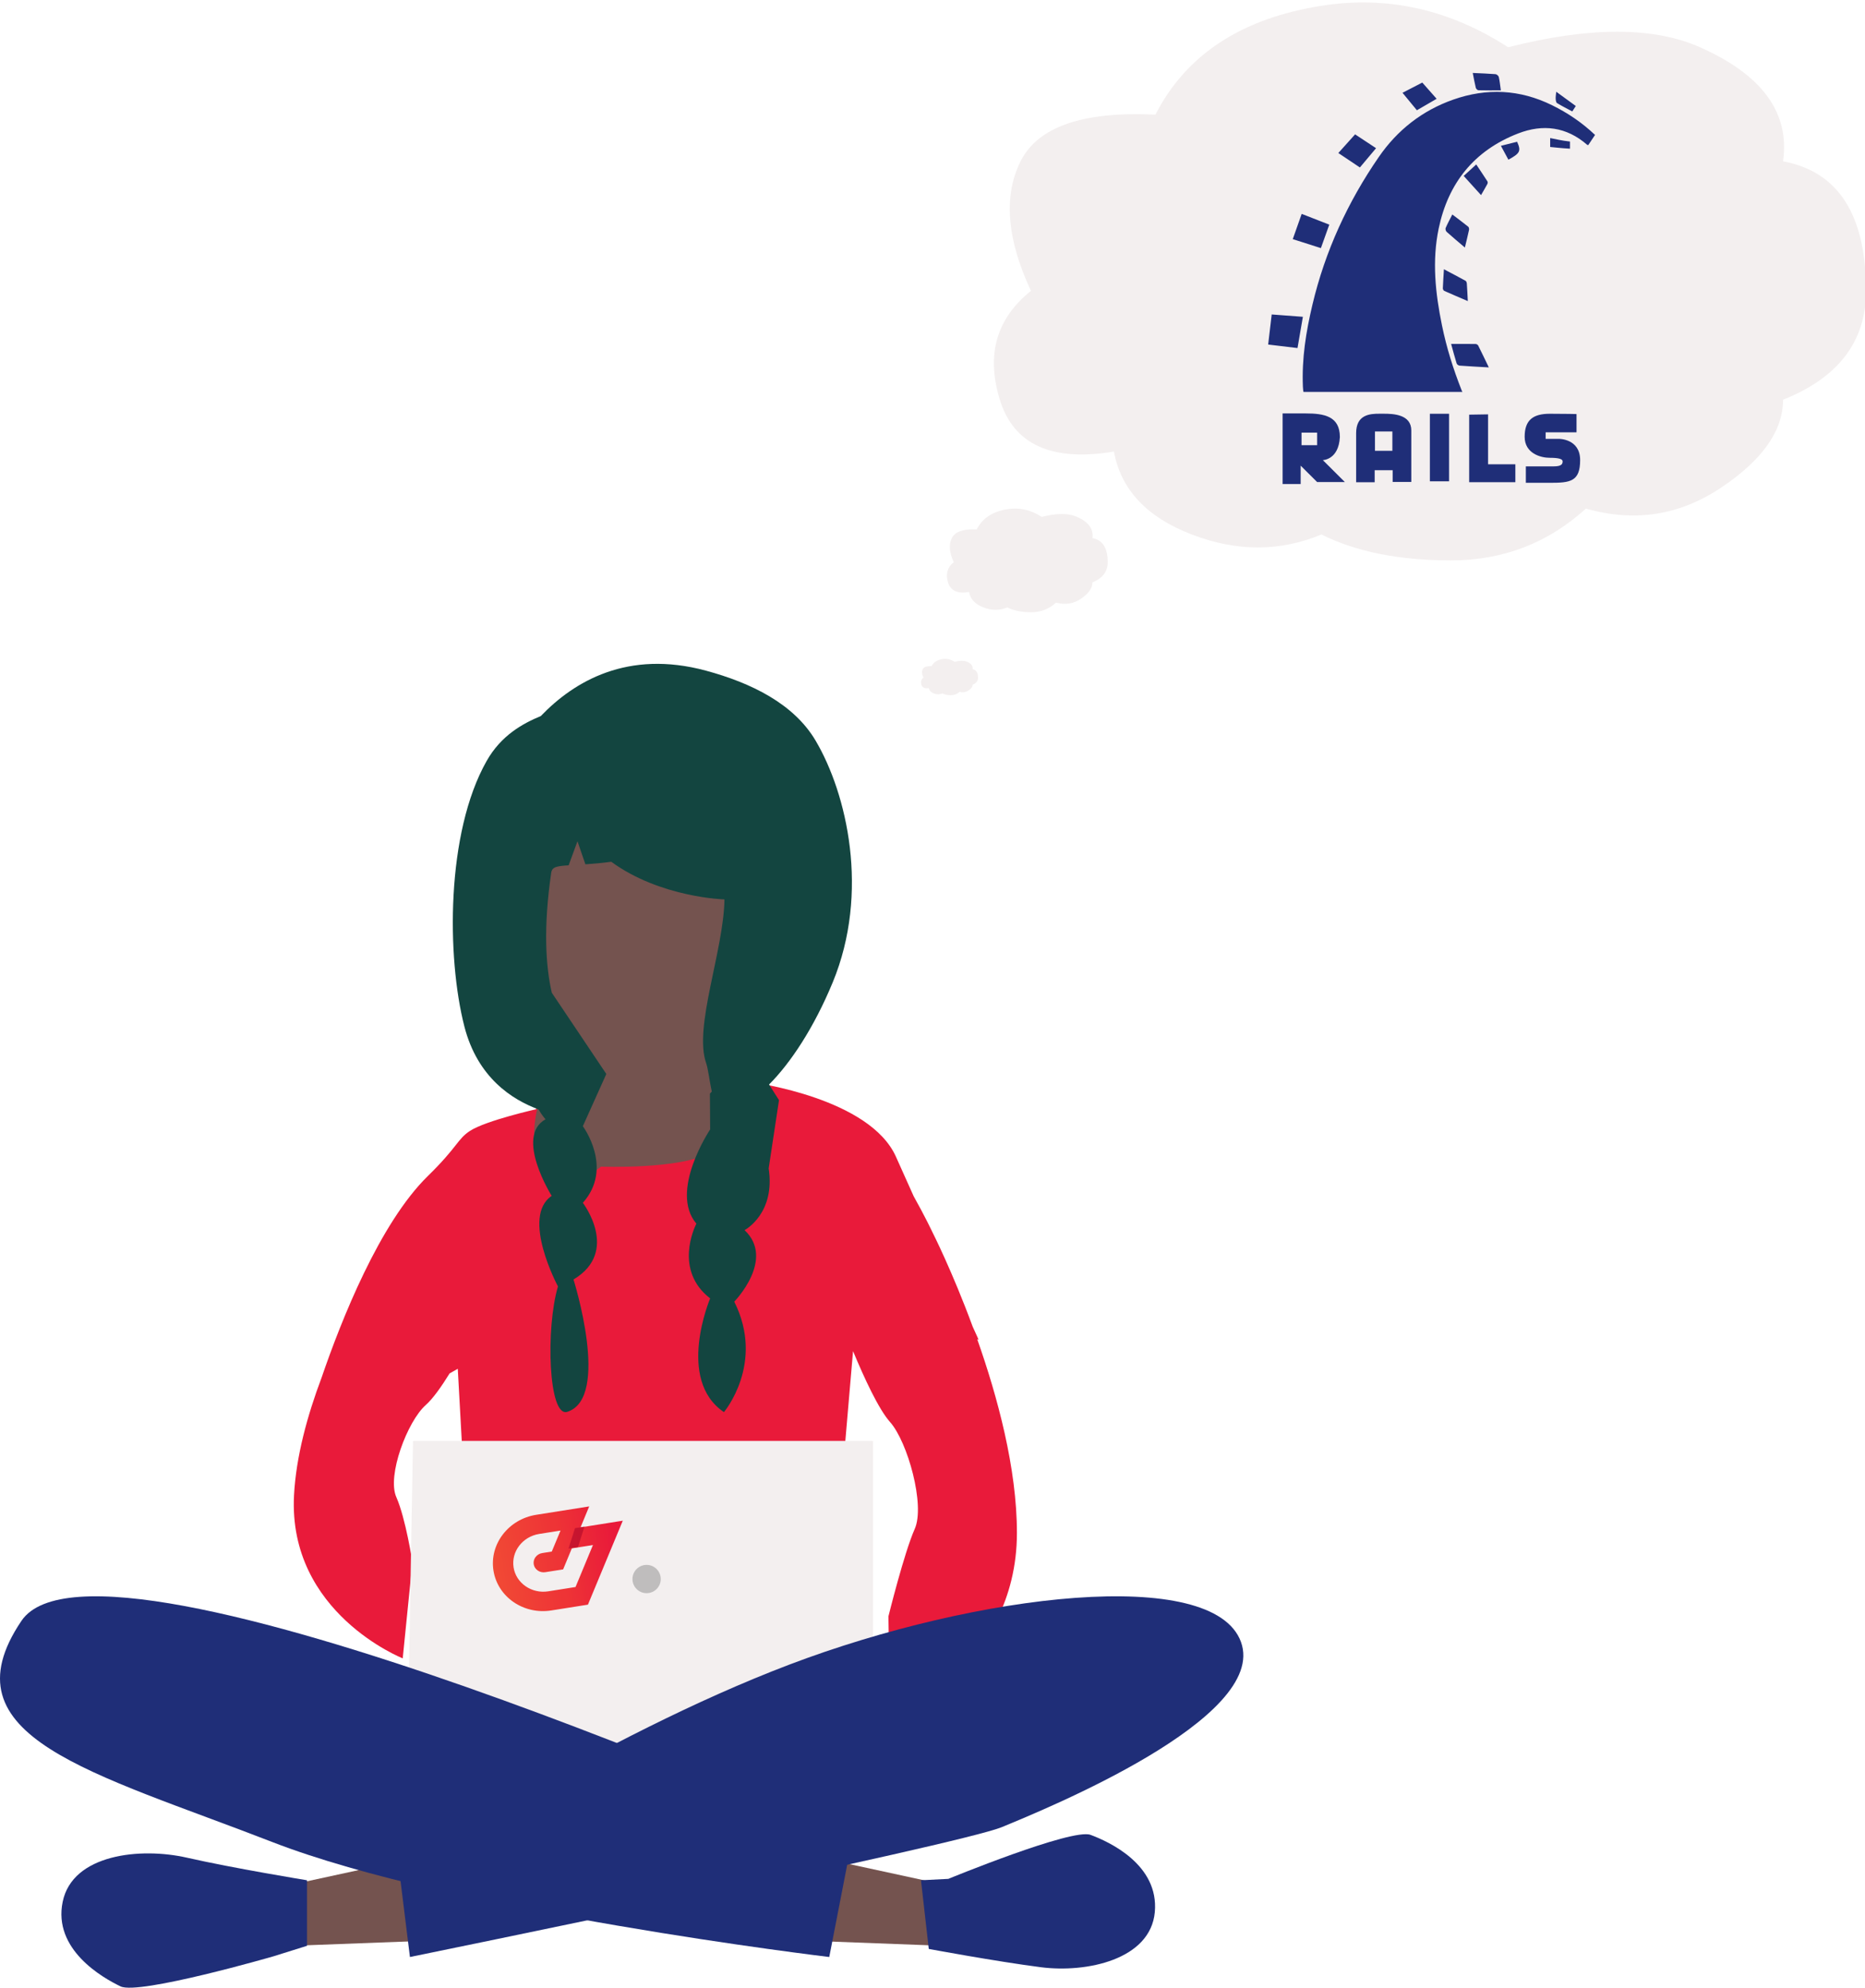 <?xml version="1.0" encoding="UTF-8"?>
<svg width="486px" height="518px" viewBox="0 0 486 518" version="1.1" xmlns="http://www.w3.org/2000/svg" xmlns:xlink="http://www.w3.org/1999/xlink">
    <title>Framework Girl 2 Rails</title>
    <defs>
        <linearGradient x1="0%" y1="103.333%" x2="100%" y2="103.333%" id="linearGradient-1">
            <stop stop-color="#F14A35" offset="0%"></stop>
            <stop stop-color="#EE3436" offset="47.462%"></stop>
            <stop stop-color="#EE3436" offset="50%"></stop>
            <stop stop-color="#E91A3A" offset="91.246%"></stop>
            <stop stop-color="#E91A3A" offset="100%"></stop>
        </linearGradient>
        <linearGradient x1="0%" y1="116.667%" x2="100.004%" y2="116.667%" id="linearGradient-2">
            <stop stop-color="#C7152F" offset="0%"></stop>
            <stop stop-color="#C6142F" offset="100%"></stop>
        </linearGradient>
    </defs>
    <g id="Framework-Girl-2-Rails" stroke="none" stroke-width="1" fill="none" fill-rule="evenodd">
        <g id="Jobsearch-Thought" transform="translate(240, 0)" fill="#F3EFEF">
            <g id="Bubbles" transform="translate(0, 0.643)">
                <path d="M138.138,145.398 C151.655,145.398 163.369,140.896 173.281,131.891 C185.896,135.493 197.611,133.692 208.424,126.488 C219.237,119.284 224.644,111.63 224.644,103.525 C239.061,97.791 246.27,88.336 246.27,75.159 C246.27,55.348 239.061,44.092 224.644,41.391 C226.446,28.784 219.237,18.878 203.017,11.674 C190.875,6.281 174.204,6.281 153.006,11.674 C137.688,1.769 121.468,-1.833 104.347,0.868 C83.5,4.158 69.083,13.613 61.094,29.234 C42.171,28.334 30.457,32.386 25.951,41.391 C21.446,50.396 22.347,61.652 28.655,75.159 C19.644,82.363 16.94,91.819 20.545,103.525 C24.149,115.232 34.061,119.734 50.281,117.033 C52.083,126.938 58.841,134.142 70.556,138.644 C82.27,143.147 93.534,143.147 104.347,138.644 C113.358,143.147 124.622,145.398 138.138,145.398 Z" id="Combined-Shape"></path>
                <path d="M28.723,158.906 C31.215,158.906 33.375,158.069 35.203,156.396 C37.528,157.065 39.688,156.731 41.682,155.392 C43.675,154.054 44.672,152.631 44.672,151.126 C47.33,150.06 48.659,148.304 48.659,145.855 C48.659,142.174 47.33,140.083 44.672,139.581 C45.004,137.239 43.675,135.398 40.685,134.06 C38.446,133.058 35.373,133.058 31.465,134.06 C28.64,132.219 25.65,131.55 22.493,132.052 C18.65,132.663 15.992,134.42 14.519,137.322 C11.03,137.155 8.871,137.908 8.04,139.581 C7.209,141.254 7.375,143.346 8.538,145.855 C6.877,147.194 6.379,148.951 7.043,151.126 C7.708,153.301 9.535,154.137 12.525,153.635 C12.858,155.476 14.104,156.814 16.263,157.651 C18.423,158.487 20.5,158.487 22.493,157.651 C24.155,158.487 26.231,158.906 28.723,158.906 Z" id="Combined-Shape-Copy"></path>
                <path d="M7.794,180.518 C8.678,180.518 9.445,180.225 10.093,179.639 C10.918,179.873 11.685,179.756 12.392,179.288 C13.1,178.819 13.453,178.322 13.453,177.795 C14.397,177.422 14.868,176.807 14.868,175.95 C14.868,174.662 14.397,173.93 13.453,173.754 C13.571,172.934 13.1,172.29 12.039,171.822 C11.244,171.471 10.154,171.471 8.767,171.822 C7.765,171.177 6.704,170.943 5.583,171.119 C4.22,171.333 3.276,171.948 2.754,172.963 C1.516,172.905 0.75,173.168 0.455,173.754 C0.16,174.34 0.219,175.072 0.632,175.95 C0.042,176.418 -0.135,177.033 0.101,177.795 C0.337,178.556 0.985,178.849 2.046,178.673 C2.164,179.317 2.606,179.786 3.373,180.078 C4.139,180.371 4.876,180.371 5.583,180.078 C6.173,180.371 6.91,180.518 7.794,180.518 Z" id="Combined-Shape-Copy-2"></path>
            </g>
        </g>
        <g id="Laptop-Girl" transform="translate(0, 173)">
            <path d="M186.326,101.037 L186.537,119.748 L203,123.361 C203,123.361 192.462,151.051 162.598,146.493 C132.748,141.935 139.745,115.779 139.745,115.779 L123,65.422 L129.39,44.481 L163.021,35.885 L181.924,29 L197.188,32.75 L197.569,55.732 C197.569,55.732 198.528,98.354 186.326,101.037 Z" id="head" fill="#74534F"></path>
            <path d="M195.6,109 L195.636,109.005 C196.828,109.162 226.684,113.239 233.48,128.458 C234.794,131.402 236.384,134.945 238.098,138.752 C241.026,143.95 242.966,148.077 242.966,148.077 C242.966,148.077 248.142,158.254 253.476,172.735 C254.436,174.85 255,176.091 255,176.091 L254.668,176.038 C259.939,190.96 265,209.664 265,226.471 C265,261.554 231.943,276 231.943,276 L231.943,276 L231.516,248.23 C231.516,248.23 235.613,231.634 238.369,225.444 C241.125,219.255 236.528,202.754 231.943,197.592 C228.966,194.258 225.191,186.088 222.295,179.108 L218.18,227 L121.499,223.724 L119.293,183.704 C118.565,184.119 117.854,184.524 117.159,184.917 C115.008,188.401 112.811,191.495 110.97,193.13 C106.145,197.394 100.798,211.6 103.278,217.159 C105.733,222.718 107.467,234.112 107.467,234.112 L104.946,259.169 C104.946,259.169 75.012,247.354 76.62,216.663 C77.148,206.59 80.091,195.863 83.806,185.997 C88.95,170.98 98.945,145.743 111.505,133.462 C119.283,125.858 119.157,123.89 122.452,121.724 C126.632,118.991 140,116 140,116 C140,116 135.877,131.411 145.889,139.141 L156.608,131.029 C156.608,131.029 177.221,131.786 184.846,127.453 C192.496,123.12 195.6,109 195.6,109 Z" id="Body" fill="#E91A3A"></path>
            <g id="hair" transform="translate(118, 0)" fill="#134540">
                <path d="M65.914,1.76 C77.728,4.95 88.85,10.388 94.53,19.996 C102.704,33.811 108.687,59.55 99.001,83 C94.12,94.813 88.022,104.01 82.409,109.628 L85,113.698 L82.31,131.487 C84.069,143.064 76.409,147.369 76.043,147.567 L76.03,147.575 C84.112,155.206 73.34,166.215 73.34,166.215 C81.409,182.302 70.65,195 70.65,195 C58.089,186.531 67.059,165.364 67.059,165.364 C57.596,158.05 62.993,146.828 63.44,145.942 L63.469,145.886 C56.287,137.417 67.059,121.329 67.059,121.329 L67.059,121.329 L67,112 L67.482,111.465 C66.905,108.877 66.563,105.614 66,104 C62.732,94.638 70.582,74.766 70.788,61.39 C70.788,61.39 54.102,60.937 41.293,51.58 L41.505,51.552 C38.755,51.917 36.477,52.113 34.549,52.243 L32.483,46.233 L30.181,52.504 C27.045,52.699 25.863,52.921 25.639,54.446 C23.557,68.752 24.199,78.777 25.794,85.709 L40,106.88 C40,106.88 36.327,115.046 33.882,120.49 C33.882,120.49 41.995,131.378 33.882,140.456 C33.882,140.456 43.624,153.168 31.45,160.436 C31.45,160.436 41.192,191.304 29.832,194.924 C24.907,196.503 24.165,173.148 27.4,162.246 C27.4,162.246 17.658,144.09 25.77,138.646 C25.77,138.646 16.053,123.212 24.165,118.68 L24.145,118.66 C24.02,118.529 23.297,117.747 22.328,116.106 C15.475,113.606 6.437,107.83 3.016,94.521 C-1.613,76.517 -1.8,44.043 8.815,25.309 C12.589,18.633 18.215,15.557 22.941,13.597 C31.606,4.556 45.565,-3.725 65.914,1.76 Z"></path>
            </g>
            <g id="laptop" transform="translate(107, 203)">
                <path d="M0,64.084 C0,62.386 1.121,0 1.121,0 L120,0 L120,70.931 L62.623,94 L0,64.084" id="Fill-898" stroke="#F3EFEF" fill="#F3EFEF"></path>
                <path d="M57.815,35.5 C57.815,33.465 59.454,31.815 61.5,31.815 C63.535,31.815 65.185,33.465 65.185,35.5 C65.185,37.535 63.535,39.185 61.5,39.185 C59.454,39.185 57.815,37.535 57.815,35.5" id="Fill-899" fill="#BFBDBD"></path>
                <g id="CSlogo-solo" transform="translate(39.252, 29.99) rotate(-9) translate(-39.252, -29.99) translate(21.252, 16.49)" fill-rule="nonzero">
                    <g id="Shape" transform="translate(18, 13.623) scale(-1, 1) rotate(-180) translate(-18, -13.623) translate(-0, 0.623)" fill="url(#linearGradient-1)">
                        <path d="M21.117,15.141 L18.024,10.094 L13.311,10.094 C11.851,10.094 10.657,11.225 10.657,12.617 C10.657,14.009 11.851,15.141 13.311,15.141 L15.829,15.141 C15.833,15.141 18.931,20.188 18.931,20.188 L13.311,20.188 C8.922,20.188 5.347,16.794 5.347,12.617 C5.347,8.441 8.922,5.047 13.311,5.047 L20.493,5.047 L26.687,15.141 L21.117,15.141 Z M24.21,20.188 L35.359,20.188 L22.966,0 L13.311,0 C5.984,0 0.038,5.648 0.038,12.617 C0.038,19.586 5.984,25.235 13.311,25.235 L27.297,25.235 L24.21,20.188 L24.21,20.188 Z"></path>
                    </g>
                    <g id="Path" transform="translate(22.75, 8.902) scale(-1, 1) rotate(-180) translate(-22.75, -8.902) translate(20.25, 6.402)" fill="url(#linearGradient-2)">
                        <polyline points="2.5 4.992 0.004 0 2.5 0 4.997 4.992 2.5 4.992"></polyline>
                    </g>
                </g>
            </g>
            <g id="legs" transform="translate(0, 243)">
                <polyline id="Fill-903-Copy" fill="#74534F" transform="translate(98, 79) scale(-1, 1) translate(-98, -79) " points="81.365 89.632 117.632 91 118 74.703 82.483 67 78 78.316 81.365 89.632"></polyline>
                <path d="M31.422,101.661 C26.635,99.368 13.762,92.004 16.337,79.6 C18.899,67.195 36.571,65.354 48.718,68.116 C60.866,70.877 80,74 80,74 L80,91.083 L71.176,93.845 C71.176,93.845 36.208,103.955 31.422,101.661 Z" id="Fill-902" fill="#1F2E78"></path>
                <polyline id="Fill-903" fill="#74534F" points="207.365 89.632 243.632 91 244 74.703 208.483 67 204 78.316 207.365 89.632"></polyline>
                <path d="M284.185,62.168 C288.992,63.951 302.048,69.903 300.933,82.306 C299.792,94.681 283.157,98.186 271.285,96.668 C259.411,95.137 242.027,91.892 242.027,91.892 L240,74 L247.127,73.636 C247.127,73.636 279.376,60.369 284.185,62.168 Z" id="Fill-905" fill="#1F2E78"></path>
                <path d="M104,71.148 L106.824,94 C106.824,94 249.858,64.796 261.1,60.139 C272.356,55.483 330.612,31.783 323.381,11.892 C316.15,-7.999 254.674,-0.812 205.655,17.814 C156.635,36.44 104,71.148 104,71.148" id="Fill-901" fill="#1F2E78"></path>
                <path d="M222,63.636 L216.097,94 C216.097,94 117.944,82.279 71.029,64.063 C24.128,45.847 -14.903,36.746 5.59,6.396 C26.095,-23.968 222,63.636 222,63.636" id="Fill-904" fill="#1F2E78"></path>
            </g>
        </g>
        <g id="rails-plain-wordmark" transform="translate(330, 19)" fill="#1F2E78">
            <g id="Group" transform="translate(3.44, 88.286)" fill-rule="nonzero">
                <path d="M0.793,0.456 L0.793,18.857 L5.502,18.857 L5.502,14.065 L9.788,18.336 L17.013,18.336 L11.282,12.624 C11.282,12.624 15.406,12.557 15.717,6.615 C15.717,1.163 11.589,0.456 6.822,0.456 L0.793,0.456 L0.793,0.456 Z M5.727,5.448 L9.788,5.448 L9.788,8.726 L5.727,8.726 L5.727,5.448 Z" id="Shape"></path>
                <path d="M26.108,0.531 C23.53,0.516 19.955,0.754 19.955,5.597 L19.955,18.386 L24.788,18.386 L24.788,15.257 L29.472,15.257 L29.472,18.311 L34.33,18.311 L34.33,4.902 C34.33,0.696 29.642,0.531 27.13,0.531 L26.108,0.531 Z M24.862,5.149 L29.397,5.149 L29.397,10.191 L24.862,10.191 L24.862,5.149 L24.862,5.149 Z" id="Shape"></path>
                <polygon id="Path" points="39.173 0.542 44.174 0.542 44.174 18.145 39.173 18.145"></polygon>
                <polygon id="Path" points="49.41 0.776 49.41 18.379 61.446 18.379 61.446 13.706 54.335 13.706 54.335 0.699 49.41 0.776"></polygon>
                <path d="M77.388,0.619 L77.388,5.37 L69.338,5.37 L69.338,7.083 L72.778,7.083 C72.778,7.083 78.327,7.006 78.327,12.614 C78.327,18.222 75.747,18.534 70.511,18.534 L64.182,18.534 L64.182,14.25 L71.45,14.25 C73.638,14.25 73.759,13.539 73.759,12.921 C73.759,12.303 72.641,12.015 70.365,12.015 C68.09,12.015 63.87,10.9 63.87,6.539 C63.87,2.177 66.058,0.541 70.434,0.541 C74.81,0.542 77.388,0.619 77.388,0.619 L77.388,0.619 Z" id="Path"></path>
            </g>
            <path d="M74.438,8.415 C66.054,4.292 57.467,3.873 48.674,6.969 C40.583,9.82 34.129,14.921 29.332,21.867 C21.214,33.624 15.317,46.452 12.011,60.386 C10.32,67.519 9.223,74.361 9.518,81.726 C9.543,82.324 9.631,83.143 9.69,83.143 L51.155,83.143 C51.037,83.143 50.958,82.896 50.855,82.635 C48.674,77.085 46.947,71.585 45.753,65.745 C44.037,57.358 43.139,48.995 44.911,40.531 C47.391,28.677 54.171,20.215 65.598,15.783 C72.071,13.269 78.214,14.031 83.604,18.744 C83.654,18.788 83.755,18.785 83.886,18.807 L85.649,16.161 C82.256,12.939 78.527,10.426 74.438,8.415 L74.438,8.415 Z M9.518,63.561 L1.391,62.949 L0.47,70.788 L8.117,71.703 L9.518,63.561 L9.518,63.561 Z M16.399,39.544 C13.915,38.577 11.601,37.673 9.207,36.739 C8.409,39 7.664,41.104 6.882,43.317 C9.392,44.12 11.756,44.875 14.212,45.658 L16.399,39.544 L16.399,39.544 Z M50.346,76.28 C52.801,76.461 55.262,76.588 57.972,76.745 C56.987,74.706 56.114,72.862 55.197,71.039 C55.098,70.841 54.759,70.65 54.529,70.647 C52.446,70.617 50.361,70.629 48.147,70.629 C48.645,72.429 49.079,74.087 49.587,75.724 C49.662,75.971 50.071,76.259 50.346,76.28 Z M28.589,19.619 L23.125,16.013 C21.661,17.644 20.249,19.217 18.757,20.877 L24.374,24.64 L28.589,19.619 Z M45.99,56.156 C45.982,56.376 46.181,56.726 46.374,56.813 C48.342,57.694 50.331,58.534 52.496,59.464 C52.406,57.759 52.345,56.332 52.243,54.909 C52.224,54.654 52.103,54.285 51.913,54.179 C50.106,53.181 48.274,52.23 46.27,51.171 C46.16,52.995 46.049,54.573 45.99,56.156 Z M44.372,6.747 L40.631,2.516 L35.48,5.184 L39.226,9.733 L44.372,6.747 Z M46.718,40.413 C46.607,40.67 46.755,41.211 46.974,41.409 C48.468,42.753 50.013,44.037 51.732,45.504 C52.125,43.861 52.496,42.397 52.811,40.923 C52.867,40.659 52.789,40.226 52.606,40.08 C51.269,39.005 49.889,37.983 48.459,36.895 C47.831,38.139 47.222,39.253 46.718,40.413 L46.718,40.413 Z M55.27,4.522 C57.179,4.575 59.091,4.551 61.107,4.551 C60.906,3.153 60.811,2.091 60.571,1.065 C60.499,0.761 60.037,0.353 59.726,0.328 C57.813,0.173 55.891,0.114 53.784,0.014 C54.065,1.425 54.279,2.67 54.582,3.893 C54.647,4.154 55.027,4.517 55.27,4.522 Z M57.595,28.946 C57.692,28.764 57.717,28.433 57.615,28.274 C56.676,26.811 55.702,25.371 54.693,23.856 L51.422,26.848 L55.945,31.843 C56.551,30.789 57.095,29.878 57.595,28.946 Z M61.121,19.001 C61.816,20.286 62.445,21.451 63.074,22.617 C66.13,20.949 66.423,20.343 65.34,17.939 L61.121,19.001 L61.121,19.001 Z M75.743,7.861 C77.015,8.643 78.357,9.308 79.722,10.041 L80.635,8.624 L75.543,4.909 C75.473,5.664 75.366,6.194 75.394,6.714 C75.415,7.113 75.483,7.701 75.743,7.861 L75.743,7.861 Z M79.12,17.887 C76.54,17.586 75.68,17.289 73.96,16.98 L73.96,19.306 C75.68,19.455 76.54,19.597 79.12,19.746 L79.12,17.887 Z" id="Shape"></path>
        </g>
    </g>
</svg>